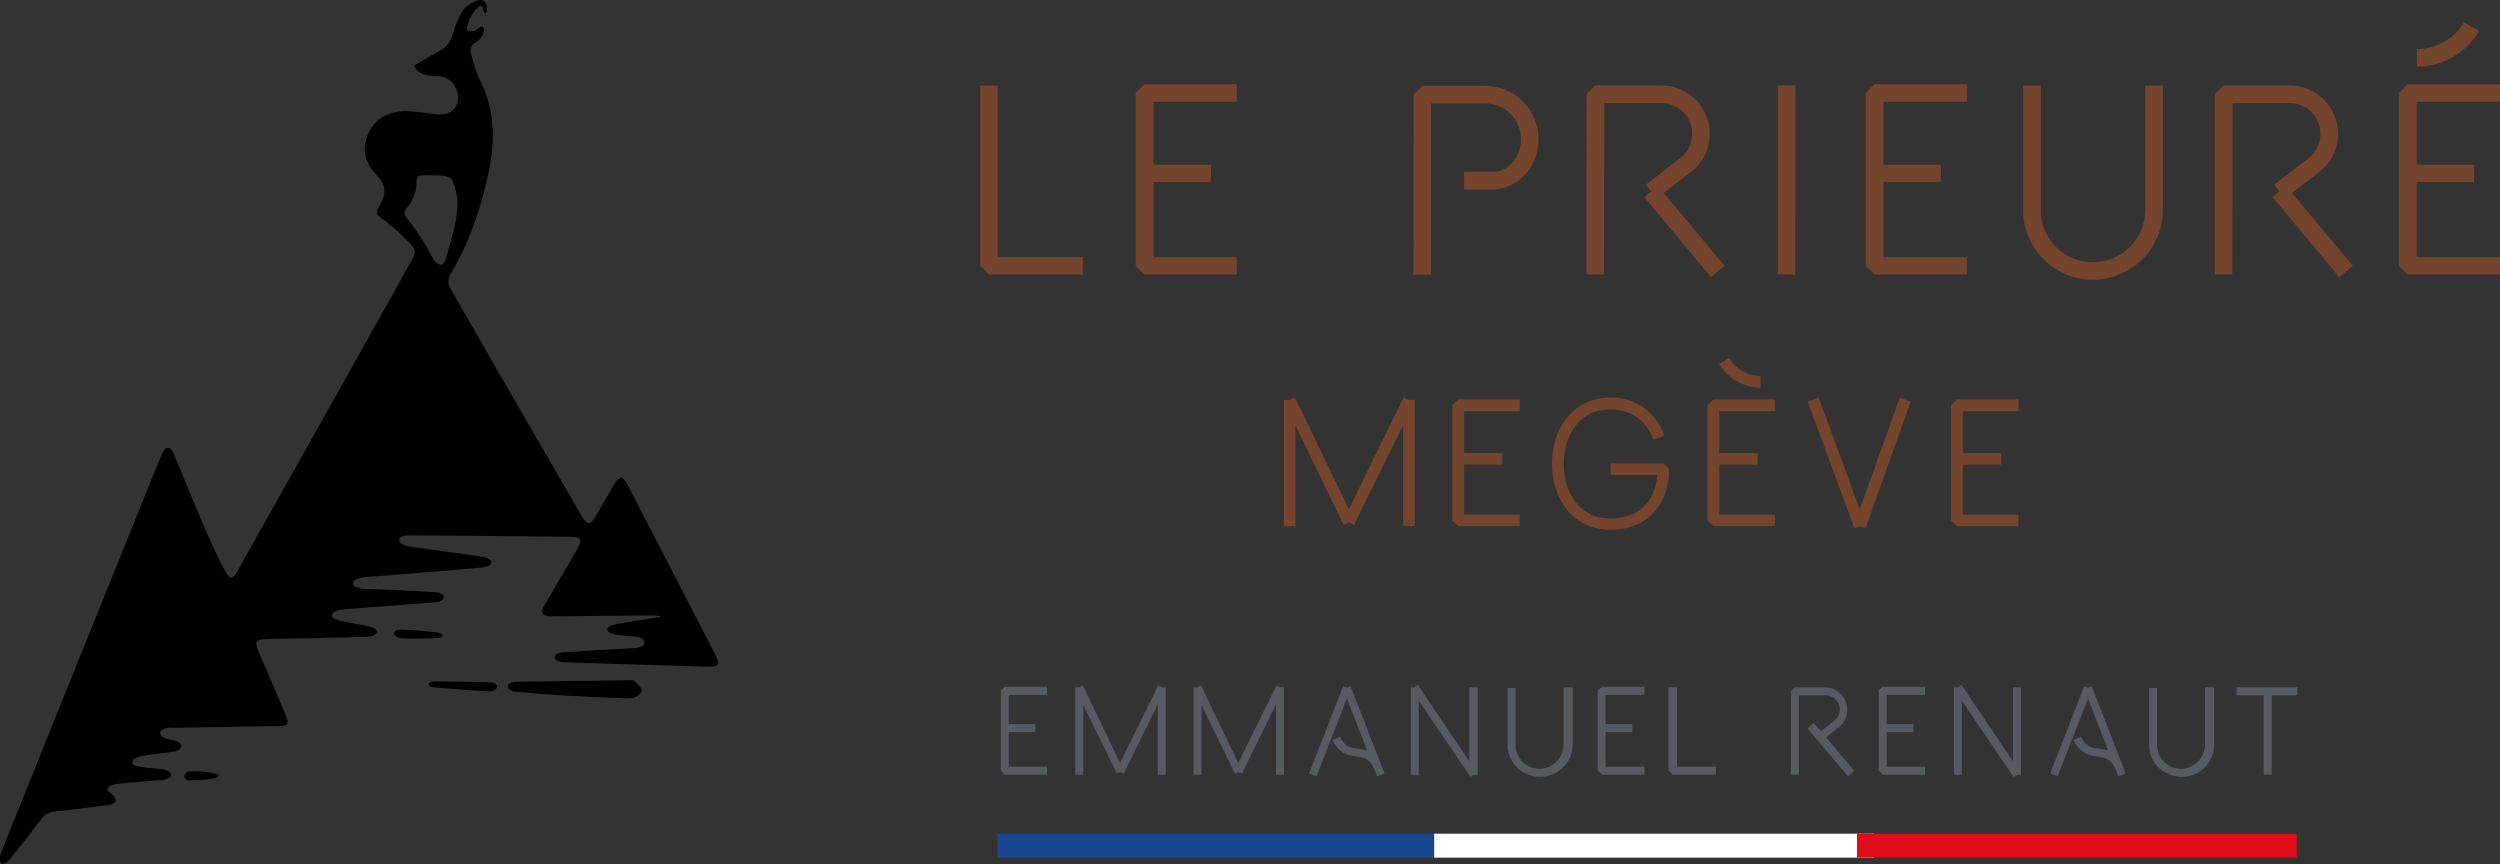 <?xml version="1.0" encoding="UTF-8"?>
<svg id="Calque_2" xmlns="http://www.w3.org/2000/svg" viewBox="0 0 270.71 93.56">
    <rect x="0" y="0" width="270.71" height="93.56" fill="#333333" stroke="none"/>
    <defs>
        <style>
            .st0{fill:#565A65;}
            .st1{fill:#19458F;}
            .st2{fill:#FFFFFF;}
            .st3{fill:#E10B19;}
            .st4{fill:#75442D;}
            .st5{fill-rule:evenodd;clip-rule:evenodd;}

        </style>
    </defs>
    <g>
        <g class="subtitle er">
            <polygon class="st0"
                     points="108.77 74.37 113.38 74.37 113.38 75.24 109.23 75.24 109.23 78.41 112.11 78.41 112.11 79.27 109.23 79.27 109.23 83.02 113.38 83.02 113.38 83.89 108.77 83.89 108.37 83.42 108.37 74.78 108.77 74.37"/>
            <polygon class="st0"
                     points="117.3 76.33 117.3 83.89 116.44 83.89 116.44 74.43 116.9 74.43 117.24 74.2 121.28 82.62 125.43 74.2 125.78 74.43 126.24 74.43 126.24 83.89 125.37 83.89 125.37 76.27 121.68 83.77 121.28 83.6 120.93 83.77 117.3 76.33"/>
            <polygon class="st0"
                     points="130.1 76.33 130.1 83.89 129.24 83.89 129.24 74.43 129.7 74.43 130.04 74.2 134.08 82.62 138.23 74.2 138.58 74.43 139.04 74.43 139.04 83.89 138.17 83.89 138.17 76.27 134.48 83.77 134.08 83.6 133.73 83.77 130.1 76.33"/>
            <path class="st0"
                  d="M149.13,84.06l-.35-.87c-.52-1.1-1.15-1.15-1.9-1.27-.86-.12-1.9-.29-2.59-1.79l.81-.35c.52,1.1,1.1,1.21,1.9,1.27.35.06.69.12,1.04.23l-2.19-5.65-3.29,8.42-.81-.29,3.69-9.46.4.17.4-.17q3.34,8.59,3.69,9.46l-.81.29Z"/>
            <polygon class="st0"
                     points="159.1 82.44 159.1 74.43 160.02 74.43 160.02 83.89 159.56 83.89 159.22 84.12 153.63 75.87 153.63 83.89 152.76 83.89 152.76 74.43 153.16 74.43 153.51 74.14 159.1 82.44"/>
            <path class="st0"
                  d="M169.42,74.43h.87v6.23c0,1.9-1.56,3.46-3.52,3.46-.92,0-1.73-.35-2.42-.92-.63-.64-1.04-1.44-1.1-2.31v-6.4h.87v6.34c.11,1.38,1.21,2.42,2.59,2.42s2.6-1.21,2.6-2.59v-6.23h.11Z"/>
            <polygon class="st0"
                     points="173.46 74.37 178.07 74.37 178.07 75.24 173.86 75.24 173.86 78.41 176.75 78.41 176.75 79.27 173.86 79.27 173.86 83.02 178.07 83.02 178.07 83.89 173.46 83.89 173 83.42 173 74.78 173.46 74.37"/>
            <polygon class="st0"
                     points="180.67 74.43 181.59 74.43 181.59 83.02 185.8 83.02 185.8 83.88 181.13 83.88 180.67 83.42 180.67 74.43"/>
            <path class="st0"
                  d="M199.23,76.85c0-.86-.69-1.56-1.56-1.56h-2.88v8.59h-.87v-8.99l.4-.46h3.29c1.33,0,2.42,1.1,2.42,2.42,0,.75-.35,1.44-.92,1.9-.12.12-.92.69-1.38,1.1l3.06,3.63-.69.58-4.38-5.19.69-.58.75.86c.58-.4,1.33-.98,1.44-1.1.4-.29.63-.75.63-1.21"/>
            <polygon class="st0"
                     points="203.84 74.37 208.46 74.37 208.46 75.24 204.3 75.24 204.3 78.41 207.19 78.41 207.19 79.27 204.3 79.27 204.3 83.02 208.46 83.02 208.46 83.89 203.84 83.89 203.44 83.42 203.44 74.78 203.84 74.37"/>
            <polygon class="st0"
                     points="217.97 82.44 217.97 74.43 218.83 74.43 218.83 83.89 218.43 83.89 218.03 84.12 212.43 75.87 212.43 83.89 211.57 83.89 211.57 74.43 212.03 74.43 212.38 74.14 217.97 82.44"/>
            <path class="st0"
                  d="M229.38,84.06l-.35-.87c-.52-1.1-1.15-1.15-1.9-1.27-.86-.12-1.9-.29-2.59-1.79l.81-.35c.52,1.1,1.1,1.21,1.9,1.27.35.06.69.12,1.04.23l-2.19-5.65-3.29,8.42-.81-.29,3.69-9.46.4.17.4-.17q3.34,8.59,3.69,9.46l-.81.29Z"/>
            <path class="st0"
                  d="M238.9,74.43h.86v6.23c0,1.9-1.56,3.46-3.52,3.46-.92,0-1.73-.35-2.42-.92-.63-.64-1.04-1.44-1.1-2.31v-6.4h.86v6.34c.11,1.38,1.21,2.42,2.59,2.42s2.6-1.21,2.6-2.59v-6.23h.11Z"/>
            <polygon class="st0"
                     points="245.12 83.89 245.12 75.29 242.18 75.29 242.18 74.43 248.76 74.43 248.76 75.29 245.99 75.29 245.99 83.89 245.12 83.89"/>
            <rect class="st1" x="108.02" y="90.28" width="47.62" height="2.59"/>
            <rect class="st2" x="155.3" y="90.28" width="47.62" height="2.59"/>
            <rect class="st3" x="201.08" y="90.28" width="47.62" height="2.59"/>
        </g>
        <g id="title">
            <path class="st4" d="M106.15,9.27h1.88v18.57h9.22v1.88h-10.15l-.96-.93V9.27Z"/>
            <path class="st4"
                  d="M123.94,9.11h9.99v1.91h-9.03v6.82h6.22v1.88h-6.22v8.13h9.03v1.88h-9.99l-.96-.93V10.06l.96-.95Z"/>
            <path class="st4"
                  d="M154.04,9.3h6.82c1.53,0,2.97.6,4.04,1.69,1.09,1.09,1.69,2.51,1.69,4.04,0,2.43-1.34,4.44-3.52,5.24l-.05.03c-.05.03-.63.19-1.23.22h-3.25v-1.91h3.19c.3,0,.63-.08.71-.11,1.42-.54,2.26-1.83,2.26-3.46,0-2.07-1.75-3.84-3.85-3.84h-5.89v18.54h-1.91l.03-19.5.96-.93Z"/>
            <path class="st4"
                  d="M173.68,29.72h-1.88V10.2l.95-.95h7.15c2.89,0,5.24,2.35,5.24,5.24,0,1.58-.71,3.08-1.96,4.06-.25.22-1.99,1.53-3.03,2.35l6.6,7.88-1.47,1.23-7.23-8.67.74-.6-.57-.74c1.2-.93,3.52-2.7,3.79-2.92.79-.63,1.23-1.58,1.23-2.59,0-1.83-1.47-3.33-3.33-3.33h-6.19l-.03,18.57Z"/>
            <path class="st4" d="M194.39,29.72h-1.88V9.24h1.91l-.03,20.48Z"/>
            <path class="st4"
                  d="M202.99,9.11h9.99v1.91h-9.03v6.82h6.22v1.88h-6.22v8.13h9.03v1.88h-9.99l-.96-.93V10.06l.96-.95Z"/>
            <path class="st4"
                  d="M232.29,9.27h1.91v13.47c0,4.17-3.41,7.55-7.58,7.55-1.94,0-3.76-.74-5.18-2.05-1.39-1.34-2.24-3.11-2.37-5.02v-13.96h1.91v13.85c.19,2.97,2.67,5.29,5.65,5.29,3.14,0,5.67-2.56,5.67-5.67v-13.47Z"/>
            <path class="st4"
                  d="M241.71,29.72h-1.88V10.2l.95-.95h7.15c2.89,0,5.24,2.35,5.24,5.24,0,1.58-.71,3.08-1.96,4.06-.25.22-1.99,1.53-3.03,2.35l6.6,7.88-1.47,1.23-7.23-8.67.74-.6-.57-.74c1.2-.93,3.52-2.7,3.79-2.92.79-.63,1.23-1.58,1.23-2.59,0-1.83-1.47-3.33-3.33-3.33h-6.19l-.03,18.57Z"/>
            <path class="st4"
                  d="M260.72,9.11h9.99v1.91h-9.03v6.82h6.22v1.88h-6.22v8.13h9.03v1.88h-9.99l-.96-.93V10.06l.96-.95ZM265.64,6.16c-1.17.68-2.54,1.06-3.93,1.06v-1.91c2.1,0,4.04-1.09,5.1-2.89l1.64.95c-.68,1.15-1.66,2.1-2.81,2.78Z"/>

        </g>
        <g class="subtitle">
            <path class="st4"
                  d="M140.27,46.08v10.9h-1.25v-13.67h.64l.56-.27,5.84,12.09,5.93-12.09.56.27h.64v13.67h-1.26v-10.94l-5.31,10.81-.56-.29-.56.29-5.22-10.78Z"/>
            <path class="st4"
                  d="M157.9,43.25h6.66v1.27h-6.02v4.54h4.15v1.25h-4.15v5.42h6.02v1.25h-6.66l-.64-.62v-12.48l.64-.64Z"/>
            <path class="st4"
                  d="M180.74,50.74c0,1.96-.58,3.62-1.67,4.78-1.11,1.2-2.73,1.84-4.67,1.84-.96,0-1.87-.18-2.69-.56-.76-.36-1.46-.89-2-1.56-1.06-1.29-1.66-3.07-1.66-5.03s.6-3.74,1.66-5.03c.55-.67,1.24-1.2,2-1.56.82-.38,1.73-.58,2.69-.58,1.66,0,3.11.56,4.22,1.62.71.67,1.25,1.53,1.62,2.53l-1.18.44c-.31-.82-.75-1.51-1.31-2.05-.87-.82-2.02-1.25-3.35-1.25-3.51,0-5.07,2.96-5.07,5.91s1.56,5.91,5.07,5.91c2.98,0,4.84-1.75,5.06-4.73h-5.06v-1.25h5.71l.64.62Z"/>
            <path class="st4"
                  d="M185.53,43.25h6.66v1.27h-6.02v4.54h4.15v1.25h-4.15v5.42h6.02v1.25h-6.66l-.64-.62v-12.48l.64-.64ZM186.16,39.41l1.09-.64c.69,1.2,2,1.93,3.38,1.93v1.27c-.91,0-1.82-.25-2.62-.71-.76-.45-1.4-1.09-1.86-1.85Z"/>
            <path class="st4"
                  d="M205.7,43.07l1.2.42-4.89,13.7-.6-.22-.6.24-5.06-13.7,1.18-.45,4.46,12.1,4.31-12.08Z"/>
            <path class="st4"
                  d="M211.9,43.25h6.66v1.27h-6.02v4.54h4.15v1.25h-4.15v5.42h6.02v1.25h-6.66l-.64-.62v-12.48l.64-.64Z"/>
        </g>
        <path id="decor" class="st5"
              d="M49.53,22.45c.06-1.15-.19-2.01-.51-2.87-.1-.29-.61-.51-.96-.54-.7-.1-1.4-.03-2.07-.06-.51-.03-.92.03-.89.67.03,1.11-.35,2.07-1.08,2.9-.38.45-.22.76.1,1.15.61.76,1.18,1.59,1.69,2.42.45.67.77,1.4,1.21,2.07.16.22.48.48.73.48.16,0,.45-.35.51-.57.54-1.91,1.15-3.79,1.27-5.64M56,74.94c-.35-.03-.99-.22-.99-.61s.64-.51.96-.51c4.02-.06,8.03-.1,12.05-.16.22,0,.51-.06.64.06.32.29.76.7.83.99.03.32-.48.73-.83.83-.61.13-1.27.06-1.91.03-3.57-.1-7.14-.32-10.74-.64M47.08,73.79c2.01,0,4.01.03,6.05.1.26,0,.7.16.7.45s-.51.54-.73.54c-2.04-.1-4.08-.29-6.12-.45-.67-.06-.8-.64.1-.64M47.87,68.91c-.13.1-.38.19-.57.19-1.27.03-2.55.06-3.82.03-.29,0-.83-.26-.8-.57,0-.32.54-.38.83-.38,1.27.03,2.55.16,3.79.29.19.03.48.13.57.22.1.06.1.13,0,.22M23.65,84.02c.03.38-2.2.48-3.28.48-.16,0-.38-.22-.41-.42-.03-.13.13-.35.26-.45.41-.29,3.44,0,3.44.38M44.81,7.12c.96-.54,1.85-1.11,2.77-1.59.83-.45,1.24-1.08,1.5-1.98.22-.86.61-1.69,1.05-2.42.26-.41.73-.7,1.18-.92,1.66-.86,1.53,1.24,1.24,1.21-.35,0-.03-1.5-1.12-.32-.41.57-.83,1.37-.86,2.1,0,.29.48.19.77.16.29-.03.67-.67.96-.42.35.32-.13,1.27-.76,1.63-.61.32-.7.8-.51,1.37.29.92.51,1.88.92,2.71,1.66,3.22,1.69,6.56.96,10.01-.83,3.95-2.14,7.71-4.21,11.18-.19.32-.19.96,0,1.27,4.75,8.32,9.53,16.57,14.34,24.86.51.89.89.89,1.43,0,.7-1.18,1.37-2.39,2.07-3.57.51-.86.92-.86,1.4.06,3.19,6.18,6.37,12.33,9.56,18.52.48.92.29,1.24-.73,1.21-5.26-.16-10.48-.29-15.74-.48-.32,0-.96-.16-.96-.54s.61-.51.96-.54c2.33-.16,4.65-.29,7.01-.42.38-.03.8,0,1.15-.1.22-.06.61-.22.61-.51s-.38-.57-.61-.61c-.8-.13-1.59-.1-2.39-.26-.38-.06-1.02-.19-1.02-.57-.03-.38.61-.51.96-.57,1.53-.29,3.95-.67,4.62-.76.67-.1-.51-.19-.76-.19-3.6.03-7.17.06-10.74.1-.38,0-.92,0-1.11-.32-.19-.32.13-.73.32-1.05,1.12-1.98,2.3-3.92,3.44-5.9.57-1.02.41-1.34-.7-1.34-5.86-.06-11.73-.13-17.56-.16-.35,0-.99.1-1.02.48-.03.38.61.64.92.7,2.71.41,5.45.73,8.16,1.15.32.06.92.26.89.61-.03.38-.64.51-.99.54-3.86.35-7.71.64-11.57.96-.54.03-1.11.03-1.62.16-.29.06-.83.26-.8.61.03.35.54.45.86.54.32.1.7.03,1.05.06,2.33.1,4.65.19,7.01.35.32.03.92.19.92.54,0,.38-.64.54-.96.54-3.38.29-6.75.51-10.13.8-.35.03-.99.22-1.02.6-.03.38.61.54.92.61,1.05.26,2.13.38,3.19.64.29.06.77.26.73.57-.03.32-.57.51-.86.51-3.63.13-7.3.19-10.93.25-1.37.03-1.47.22-.96,1.47.96,2.23,1.91,4.46,2.87,6.69.45,1.02.29,1.27-.83,1.27-3.73.06-7.49.13-11.22.19-.29,0-.61-.06-.86.03-.26.1-.67.26-.67.54s.38.48.61.6c.35.16.77.1,1.12.26.22.1.57.26.57.54s-.38.54-.64.57c-1.21.22-2.42.29-3.6.51-.38.06-1.08.25-1.08.67s.7.48,1.08.54c.8.13,1.59.13,2.39.26.29.06.73.26.73.57s-.51.51-.77.54c-1.69.16-3.38.26-5.07.45-.35.03-.89.13-1.02.51-.1.29.41.48.61.73.13.19.32.51.26.61-.13.19-.41.38-.67.41-1.94.26-3.86.51-5.8.7-.73.06-1.24.35-1.66.93-1.05,1.4-2.14,2.8-3.25,4.17-.22.26-.64.73-.96.54-.32-.19-.19-.86-.06-1.18,5.29-13.19,10.61-26.35,15.93-39.51.45-1.08.83-2.14,1.31-3.19.19-.41.35-1.08.8-1.11.45-.03.67.64.83,1.05.51,1.18,5.16,12.94,5.96,13,.38.03.64-.51.83-.83,5.67-10.07,11.31-20.14,16.95-30.21.64-1.11,1.21-2.26,1.88-3.35.38-.61.41-1.18-.06-1.66-.92-.92-1.85-1.85-2.87-2.61-1.05-.8-1.11-.7-.48-1.82.67-1.21.54-2.14-.41-3.12-1.15-1.18-1.62-2.55-1.05-4.14.57-1.62,1.85-2.52,3.51-2.74.67-.1,1.4,0,2.1.06.67.06,1.34.22,2.01.26,1.37.06,2.17-.57,2.23-1.69.06-1.27-.8-2.36-2.04-2.45-1.05-.03-2.07.03-2.74-1.15"/>
    </g>

</svg>